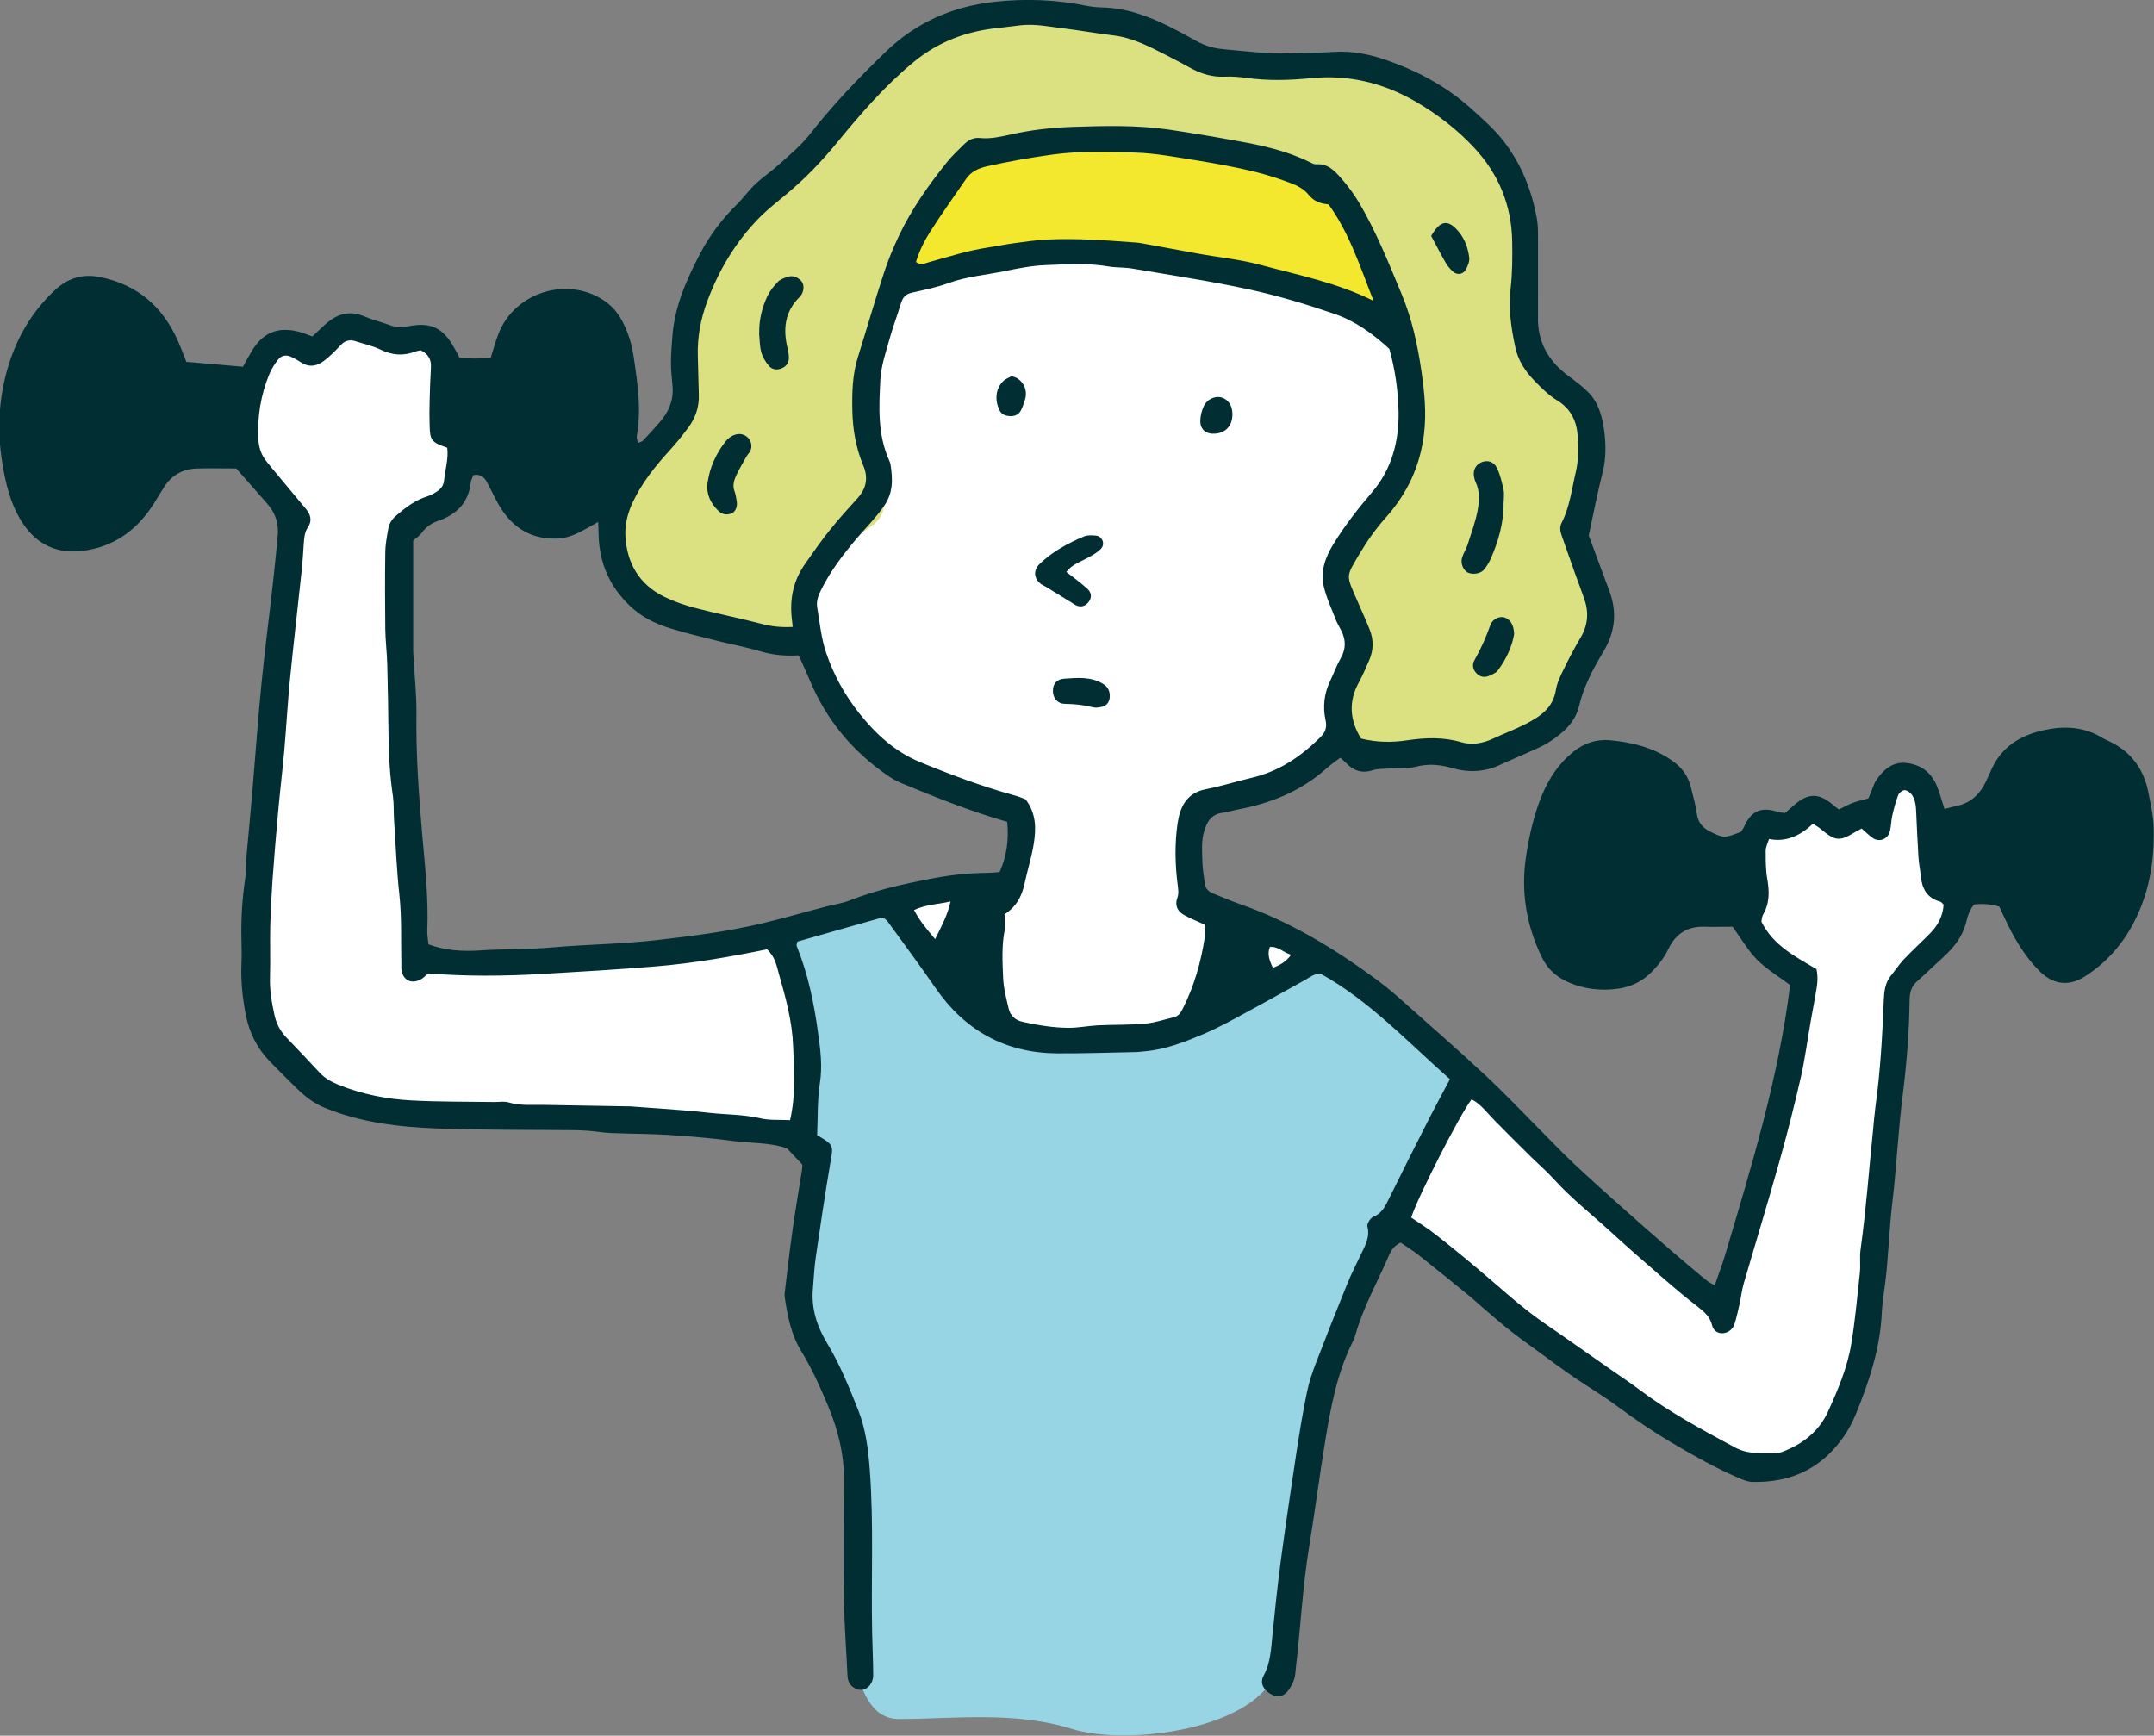 <?xml version="1.0" encoding="UTF-8"?>
<svg id="_レイヤー_2" data-name="レイヤー_2" xmlns="http://www.w3.org/2000/svg" viewBox="0 0 165.15 133.09">
  <rect x="0" y="0" width="165.15" height="133.09" fill="#808080" stroke="none"/>
  <defs>
    <style>
      .cls-1 {
        fill: #97d4e4;
      }

      .cls-1, .cls-2, .cls-3, .cls-4, .cls-5 {
        fill-rule: evenodd;
      }

      .cls-2 {
        fill: #fff;
      }

      .cls-3 {
        fill: #f4e82f;
      }

      .cls-4 {
        fill: #002e33;
      }

      .cls-5 {
        fill: #dbe081;
      }
    </style>
  </defs>
  <g id="_レイヤー_2-2" data-name="レイヤー_2">
    <g>
      <path class="cls-4" d="M134.69,65.75c-3.33-.33-4.67-.67-5-2.17-.33-1.5.17-3.83-3.5-4.67s-4.33-1.83-5.67.83-3.33,8.17-2.5,10.67c.83,2.5,2.67,4.75,5.5,4.42,2.83-.33,3.17-3.08,4.5-4.08,1.33-1,5.83-1.5,7.5-1.5s18.17-1,18.17-1c0,0,1.5,4,2.67,4.83,1.17.83,3.17,2,5.17-1.33s4-9.54,2.12-12.42-4.38-3.38-6.62-2.38-2.25,1.12-3.38,3.25-2.12,2.38-4.88,2.62-14.08,2.92-14.08,2.92Z"/>
      <path class="cls-4" d="M21.86,28.75c-2.67,0-7.67-.33-7.67-.33,0,0-2.17-4.5-5.67-5.5s-4.33,1.17-6,3.5-1.67,9.5-.5,11.83,3.33,4.33,5.5,3,3.17-4.17,4.5-5.17c1.33-1,5-1,6.67-1s14.42-1,16.21-.5,3.46,2.33,4.29,3.5,3,4,5.67.67c2.67-3.33,3.67-7.33,3.33-10.67-.33-3.33-1.67-5.17-4-5-2.33.17-3.67,0-4.33,2-.67,2-1.83,3.17-3.33,3.17s-10.5.5-14.67.5Z"/>
      <path class="cls-2" d="M63.77,34.08c-3.12,6.41-3.12,9-2.38,12.75s2,7.12,5.12,10,11.12,5.12,11.12,5.12c0,0,1.25-.62.62,2.38s-.5,4-3.12,3.62-7.25,1.62-7.25,1.62c0,0-1.12,3,2,7.38s2.5,8,12.38,6.88,14.25-3.12,16.75-5.25,3.25-4.12,3.25-4.12c0,0-.62-1.12-3.75-2.5s-7-2.25-7-2.25c0,0-1.25-4.5-.5-6s.88-1.75,3.25-2.38,5.25-.38,8.38-4.62,8.75-10.62,9.5-19.25,1.25-16.88-4.25-19.38-18.12-2.25-28.12-2.12-11.75-.12-13.62,3.88,0,9.38-2.38,14.25Z"/>
      <path class="cls-3" d="M66.65,22.21s9-4.12,17.25-2.75,13.75,1.75,18.5,3.75,8,4,8,4l-6.12-16.12s-4.75-2.5-17.12-3.5-15.25.62-15.25.62c0,0-2,2-3.75,5.62s-1.5,8.38-1.5,8.38Z"/>
      <path class="cls-5" d="M60.27,13.46c-3.47,2.54-6.12,4.88-6.62,9.25s-.12,7.75-1.75,9.62-5,3.88-4.88,7.25-.88,6.12,4.25,7.75,7.75,1.62,9,1.75,1.5-1.12,1.5-1.12c0,0-.75-3,2.25-5.62s4.5-1.62,3.5-6.5-1.5-7.12.62-12.38,6.62-11.5,6.62-11.5c0,0,8.62-2.12,15.75-.88s12.38,3.88,12.38,3.88c0,0,4.62,8.5,4.75,14s-1.25,7.62-3,11.38-2.12,4.12-1.5,6.5-.25,4.12-.38,6.75,1.62,4.25,4.75,4.25,6.25,1,9.38-1.12,2.5-3.5,3.88-6,1.88-2.75,1.25-6.38-.88-4.62-.38-7.38,1.25-4.62-1-6.38-3.75-3.12-3.62-7.62.12-10.38-3.75-13.25-6.12-4.88-11.5-4.62-8.38.25-11.62-1.38-6.38-2.38-11.25-2.38-7.88.75-12.38,5.62-4.38,5.12-6.25,6.5Z"/>
      <path class="cls-2" d="M31.15,40.58c.38-.38,1.25.25,2.88-2s1.38-3,.88-4-1.25-1.12-.88-3.88,0-5.12-1.62-5-3.62-.5-5-.75-2.12,1.12-3,1.75-1.62-1.38-3.12,0-2,2-2.12,5,.5,3.75,1.62,5.75,1.25,3,.75,5.62-2.25,24.12-2.38,28.5,1.88,9.38,4.62,11.12,5.25,2.38,9.75,2.75,12,.5,16.5.75,8.5.38,11,.75,2.88,1.62,3.12-3.12-1.12-11.88-2.88-12-3.62-.12-7.12.62-10.75,1.25-15.5,1.12-6.38-.62-6.38-.62c0,0-.62-3.88-.62-8.5s-.75-18-.88-19.88.38-4,.38-4Z"/>
      <path class="cls-2" d="M112.27,83.58s-1.25,1-2.5,4.25-3,6.25-2.62,6.38,4.88,3.75,8,6.62,11.25,7.5,14,9,5.25,3.12,7.88,2.12,4.62-2.62,5.38-5.5,2-8.88,2.12-14.75,1.12-16.25,1.12-16.25c0,0,3.62-3.38,3.88-5.25s0-2-.62-2.5-.88-1.75-1.12-4,0-4-1.12-4.12-1.88-.62-2.25.75-.75,2.5-.75,2.5c0,0-.62-.75-1.38-.25s-1.38.62-2.25,0-1.75-.25-2.38.38-1.38-.62-2.12.25-1,2.5-.88,3.75-.88,3.25-.5,4,1.62,2.62,2.75,3.38.88,2,.62,4.12-3.12,13.62-4.25,17.12-1.5,4.38-1.5,4.38c0,0-3.25-2.38-5.62-4.75s-11.38-10.25-12-10.88-1.12-1.62-1.88-.75Z"/>
      <path class="cls-4" d="M71.9,73.83l2.62-5.5,1.62-.12s-.62,4.75-.25,6.88,1.12,3.62,1.12,3.62c0,0-2.62-.75-3.62-1.75s-1.5-3.12-1.5-3.12Z"/>
      <path class="cls-4" d="M91.15,78.58s1.25-2.38,1.62-4,.75-4.75.75-4.75l2.12.5,1.62,5.5s-.62,1-2.12,1.62-4,1.12-4,1.12Z"/>
      <path class="cls-1" d="M67.9,69.58l-8.25,2.25s1.75,1.25,1.88,7-.5,8.12-.5,8.12l1.75,1.12s-1.88,8.25-1.88,10.62.62,3.75,2.38,6.5,3,8.25,2.38,13.12-.88,13.5,3.25,13.5,8.88-.62,13.25.75,14.38,0,15.75-4.62,1.75-18.62,3.88-23.5,4.62-9.5,6.62-14.12,4.12-7.62,4.12-7.62c0,0-3.75-3.88-6.38-6s-4.88-3.12-4.88-3.12c0,0-3.75,2.62-8,4.25s-8.75,2.25-11.75,2-5.62-.38-8.12-2.88-5.5-7.38-5.5-7.38Z"/>
      <g>
        <path class="cls-4" d="M14.36,27.75c1.46.13,2.84.25,4.27.37.2-.37.41-.76.64-1.14.86-1.5,2.09-1.99,3.76-1.51.3.09.58.21.92.33.34-.32.66-.63.99-.93.87-.78,1.82-1.1,2.97-.62.66.28,1.36.45,2.03.7.49.18.97.14,1.46.05,1.56-.29,2.48.11,3.28,1.42.19.31.35.63.56,1.02.35.02.74.05,1.14.05.4,0,.8-.03,1.24-.05.2-.63.36-1.23.58-1.8,1.26-3.34,5.57-4.57,8.38-2.4.77.6,1.21,1.43,1.55,2.32.42,1.1.52,2.27.68,3.42.19,1.47.28,2.95.02,4.43-.03.16.04.33.07.56.18-.08.32-.1.39-.18.43-.45.86-.92,1.27-1.39.68-.77,1.08-1.65,1.01-2.7-.04-.62-.13-1.25-.13-1.87,0-.67.06-1.34.11-2.01.16-2.29,1.07-4.34,2.11-6.34.73-1.4,1.67-2.65,2.8-3.77.51-.5.93-1.1,1.45-1.59.55-.52,1.19-.95,1.76-1.46.83-.75,1.72-1.47,2.4-2.34,1.77-2.27,3.76-4.34,5.83-6.34,2.3-2.23,5.08-3.47,8.27-3.83,2.43-.28,4.83-.18,7.22.31.35.07.71.1,1.07.11,1.84.03,3.52.64,5.14,1.44.73.36,1.43.75,2.14,1.14.63.35,1.29.55,2.03.62,1.7.15,3.39.38,5.1.32,1.12-.04,2.25-.03,3.37-.11,1.37-.09,2.69.16,3.97.6,2.44.84,4.69,2.03,6.62,3.78.83.75,1.67,1.48,2.38,2.37,1.37,1.73,2.17,3.7,2.59,5.84.09.44.12.89.12,1.34.01,1.84,0,3.69,0,5.53,0,.27,0,.54,0,.81-.06,1.96.8,3.45,2.35,4.59.5.37,1.01.75,1.46,1.19.88.86,1.15,2.04,1.29,3.19.11.96.11,1.96-.13,2.94-.41,1.61-.72,3.24-1.08,4.9.52,1.39,1.05,2.82,1.58,4.25.61,1.62.45,3.15-.45,4.65-.79,1.31-1.51,2.66-1.87,4.17-.3,1.27-1.23,2.07-2.25,2.74-.63.41-1.36.68-2.05,1-.57.26-1.16.49-1.72.76-1.2.57-2.44.63-3.68.27-.93-.27-1.81-.36-2.77-.12-.68.18-1.43.1-2.15.15-.4.03-.82,0-1.2.13-.84.27-1.49.03-2.07-.58-.12-.13-.26-.24-.42-.38-.37.28-.74.53-1.07.83-1.97,1.76-4.32,2.69-6.88,3.16-.35.07-.7.19-1.05.23-.85.09-1.21.66-1.43,1.39-.24.8-.16,1.61-.14,2.41.01.54.12,1.07.18,1.6.04.4.28.65.64.79.71.28,1.41.59,2.13.84,3.81,1.33,7.21,3.41,10.44,5.79.83.61,1.61,1.3,2.38,1.99,1.98,1.76,3.97,3.5,5.9,5.3,1.35,1.25,2.62,2.59,3.92,3.9.92.92,1.81,1.87,2.76,2.77,1.17,1.11,2.38,2.19,3.58,3.26,1.3,1.17,2.62,2.32,3.94,3.47.91.79,1.84,1.57,2.77,2.34.17.14.37.23.64.39.28-.83.57-1.57.8-2.34,2.02-6.79,4.1-13.57,4.98-20.69-.86-.65-1.8-1.2-2.55-1.96-.71-.72-1.22-1.64-1.86-2.51-.69,0-1.41.02-2.12,0-1.32-.05-2.23.52-2.8,1.7-.31.65-.75,1.22-1.26,1.74-.72.75-1.6,1.17-2.6,1.31-1.36.19-2.7.03-3.95-.56-.83-.39-1.47-.98-1.89-1.84-1.22-2.5-1.63-5.11-1.2-7.85.25-1.6.61-3.17,1.24-4.67.53-1.25,1.27-2.35,2.35-3.23.85-.69,1.8-1,2.88-.9,1.71.17,3.35.58,4.78,1.61.69.5,1.15,1.13,1.36,1.94.18.69.37,1.39.47,2.1.1.65.42,1.05.99,1.34,1.04.52,1.13.54,2.41.02.06-.1.14-.21.2-.33.51-1.16,1.23-1.64,2.6-1.19.17.06.35.06.56.09.24-.21.47-.41.7-.61,1.06-.93,1.9-.94,2.97-.02.13.12.28.22.46.36.36-.17.7-.37,1.07-.51.37-.14.76-.22,1.19-.34.11-.27.23-.56.35-.85.07-.17.12-.34.22-.49.55-.83,1.25-1.48,2.3-1.38,1.1.1,1.94.7,2.37,1.74.24.57.39,1.17.6,1.79.38-.1.67-.18.97-.24,1.05-.23,1.73-.9,2.19-1.83.18-.36.33-.74.5-1.1.89-1.84,2.52-2.64,4.4-2.96,1.39-.24,2.79-.1,4.04.68.15.09.32.16.48.24,1.72.79,2.71,2.16,3.06,3.99.18.92.39,1.86.4,2.79.05,2.5-.37,4.93-1.54,7.16-.89,1.7-2.14,3.1-3.77,4.13-1.21.76-2.4.61-3.43-.41-1.03-1.02-1.79-2.24-2.43-3.54-.24-.48-.46-.97-.67-1.42q-.87-.28-1.92-.17c-.37.39-.51.92-.64,1.43-.29,1.09-.96,1.91-1.77,2.65-.67.6-1.31,1.23-1.98,1.82-.44.39-.56.86-.57,1.44-.03,2.47-.23,4.92-.54,7.38-.28,2.27-.42,4.55-.64,6.83-.08.85-.2,1.69-.27,2.54-.12,1.38-.2,2.77-.33,4.16-.1,1.02-.3,2.04-.35,3.06-.13,2.74-.97,5.28-2,7.79-.49,1.19-1.18,2.21-2.1,3.09-1.62,1.55-3.6,2.13-5.79,2.09-.43,0-.87-.21-1.28-.39-1.73-.76-3.37-1.69-4.99-2.65-1.43-.85-2.8-1.78-4.13-2.77-1.08-.8-2.25-1.49-3.36-2.25-.89-.61-1.75-1.25-2.62-1.89-.72-.53-1.46-1.05-2.16-1.6-.74-.58-1.45-1.2-2.16-1.81-.31-.26-.6-.54-.91-.8-1.32-1.08-2.64-2.15-3.98-3.21-.45-.36-.95-.66-1.41-.98-.51.22-.75.63-.92,1.03-.85,1.98-1.92,3.86-2.52,5.95-.06.22-.14.43-.24.63-1.2,2.41-1.68,5.01-2.11,7.63-.44,2.7-.79,5.41-1.23,8.11-.5,3.06-.65,6.15-1.01,9.22-.04.31-.04.64-.14.93-.12.33-.29.67-.52.93-.39.44-.85.46-1.33.15-.55-.35-.77-.85-.49-1.37.54-.98.57-2.05.68-3.12.19-1.87.38-3.74.63-5.61.37-2.8.79-5.59,1.21-8.39.24-1.55.49-3.1.81-4.64.16-.79.43-1.56.72-2.31.77-2.01,1.57-4.02,2.38-6.01.3-.75.68-1.46,1.02-2.2.32-.68.73-1.33.51-2.17-.05-.2.23-.65.46-.74.66-.27.91-.81,1.19-1.38,1.03-2.09,2.08-4.18,3.14-6.26.49-.96,1-1.9,1.54-2.91-3.25-2.86-6.15-6-9.92-8.09-.51-.01-.85.3-1.24.51-1.41.78-2.82,1.58-4.24,2.34-1.14.62-2.28,1.26-3.48,1.77-1.44.61-2.91,1.19-4.5,1.33-.22.02-.45.05-.67.06-2.02.04-4.04.11-6.07.1-3.97-.03-7.06-1.74-9.32-5.01-1.2-1.74-2.46-3.43-3.7-5.14-.05-.07-.13-.12-.22-.19-.11,0-.25-.06-.37-.02-2.11.59-4.22,1.2-6.3,1.79-.03.16-.09.26-.06.33.87,2.14,1.33,4.38,1.64,6.65.18,1.28.35,2.56.14,3.88-.2,1.32-.15,2.68-.21,3.98,1.3.77,1.25.76,1.01,2.15-.41,2.38-.76,4.78-1.11,7.18-.12.8-.15,1.6-.22,2.4-.15,1.54.31,2.95,1.09,4.23.98,1.62,1.68,3.37,2.38,5.12.58,1.47.77,3.01.89,4.6.31,4.18.09,8.36.18,12.53.02,1.08.08,2.16.08,3.23,0,.25-.1.54-.25.73-.23.29-.58.45-.96.32-.36-.12-.62-.36-.72-.74-.02-.09-.03-.18-.04-.27-.09-1.93-.24-3.85-.27-5.78-.05-3.06-.03-6.12,0-9.18.02-2.01-.45-3.91-1.22-5.75-.6-1.45-1.25-2.88-2.07-4.23-.76-1.24-1.04-2.66-1.25-4.09-.02-.13-.02-.27,0-.4.19-1.6.37-3.2.6-4.8.21-1.51.47-3.01.71-4.52.03-.17.03-.35.04-.47-.41-.43-.77-.82-1.18-1.25-1.31-.46-2.77-.38-4.19-.57-1.64-.22-3.29-.35-4.95-.46-1.43-.09-2.87-.08-4.31-.14-.58-.02-1.15-.12-1.73-.17-.36-.03-.72-.04-1.08-.05-3.51-.04-7.02,0-10.52-.13-2.96-.11-5.9-.45-8.69-1.6-.8-.33-1.48-.85-2.09-1.45-.71-.69-1.41-1.39-2.1-2.1-.96-.99-1.56-2.18-1.83-3.54-.25-1.28-.39-2.57-.34-3.88.03-.67.02-1.35,0-2.02-.03-1.53.06-3.05.29-4.56.08-.57.05-1.17.1-1.75.15-1.69.32-3.39.46-5.08.23-2.68.41-5.36.68-8.04.24-2.5.57-4.98.85-7.48.14-1.2.25-2.41.38-3.61,0-.04,0-.09,0-.13q.22-1.51-.74-2.62c-.79-.91-1.59-1.81-2.42-2.75-.96,0-1.95-.02-2.94,0-1.1.02-1.98.47-2.59,1.43-.5.79-.96,1.63-1.57,2.34-1.3,1.54-3.01,2.43-5.02,2.58-1.91.14-3.38-.72-4.38-2.36-.84-1.37-1.19-2.9-1.44-4.46-.38-2.33-.28-4.67.34-6.94.66-2.43,1.87-4.57,3.73-6.29.99-.91,2.11-1.25,3.47-.97,2.82.59,4.73,2.23,5.9,4.82.24.53.44,1.08.69,1.7ZM77.03,70.13c0,.48.06.85,0,1.19-.24,1.21-.17,2.42-.12,3.63.03.8.24,1.59.42,2.37.13.56.5.91,1.11,1.04,1.14.25,2.29.44,3.45.45.76.01,1.51-.15,2.27-.19,1.21-.06,2.43-.02,3.64-.13.75-.07,1.48-.32,2.22-.5.32-.08.5-.31.65-.62.88-1.74,1.41-3.59,1.7-5.5.05-.34,0-.7,0-.97-.6-.28-1.13-.48-1.62-.76-.48-.27-.68-.74-.49-1.27.14-.37.07-.7.03-1.05-.2-1.57-.23-3.15,0-4.71.19-1.24.68-2.3,2.14-2.59,1.19-.23,2.35-.6,3.53-.88,2.08-.48,3.77-1.62,5.26-3.1.39-.38.54-.76.41-1.32-.22-1.03-.11-2.05.36-3.02.27-.56.48-1.16.79-1.7.43-.74.42-1.45.04-2.18-.14-.28-.31-.55-.42-.84-.32-.84-.71-1.66-.91-2.53-.26-1.15.12-2.21.73-3.21.87-1.42,1.89-2.73,2.97-3.99,1.51-1.76,2.07-3.89,2.04-6.12-.03-1.64-.26-3.3-.71-4.88-1.26-1.16-2.62-2.14-4.2-2.68-2.12-.73-4.28-1.38-6.47-1.86-2.98-.65-5.99-1.1-9-1.61-.62-.11-1.26-.07-1.87-.17-1.61-.28-3.23-.16-4.84-.1-1.02.04-2.05.24-3.06.45-1.45.3-2.93.41-4.34.92-.92.34-1.9.53-2.86.75-.46.11-.67.37-.8.8-.29.95-.64,1.87-.9,2.82-.28.99-.62,2-.68,3.01-.11,2.1-.23,4.23.68,6.24.04.08.07.17.09.25.18,1.13.23,2.2-.49,3.23-.62.89-1.38,1.65-2.08,2.47-1.02,1.2-1.98,2.44-2.69,3.85-.23.44-.44.91-.36,1.42.2,1.19.31,2.41.7,3.54.56,1.66,1.42,3.21,2.51,4.59,1.27,1.6,2.75,2.97,4.67,3.76,2.36.97,4.76,1.87,7.22,2.55.34.09.67.23.88.31.82,1.08.81,2.22.64,3.34-.16,1.06-.5,2.09-.72,3.14-.21.96-.63,1.77-1.56,2.35ZM60.78,48.09c-.03-.29-.05-.46-.07-.64-.18-1.53.12-2.95,1.02-4.22.62-.88,1.23-1.77,1.91-2.61.67-.84,1.4-1.63,2.12-2.43.67-.75.82-1.56.43-2.49-.56-1.34-.81-2.75-.84-4.2-.03-1.39,0-2.78.43-4.13.67-2.14,1.29-4.3,1.99-6.44.32-.98.72-1.94,1.16-2.87.99-2.08,2.32-3.95,3.76-5.73.37-.45.81-.84,1.22-1.26.33-.33.73-.54,1.21-.49.82.09,1.6-.1,2.39-.27,1.54-.35,3.1-.52,4.66-.58,2.47-.08,4.95-.15,7.4.2,1.77.26,3.54.56,5.3.88,1.9.34,3.79.75,5.54,1.62.16.08.34.18.51.17.89-.07,1.42.51,1.92,1.08.5.57.96,1.19,1.35,1.84,1.33,2.25,2.29,4.67,3.29,7.07.78,1.88,1.21,3.86,1.5,5.86.23,1.59.4,3.18.2,4.82-.3,2.47-1.27,4.54-2.9,6.38-.74.83-1.41,1.75-1.98,2.71-1.16,1.96-1.12,1.65-.18,3.83.3.7.62,1.39.9,2.1.31.79.29,1.58-.05,2.35-.25.58-.5,1.16-.8,1.71-.81,1.49-.66,2.91.18,4.28,1.23.3,2.37.31,3.55.13,1.37-.2,2.76-.26,4.14.15.83.25,1.69.08,2.49-.3.81-.38,1.66-.69,2.45-1.1,1.09-.56,2.09-1.21,2.31-2.6.09-.56.36-1.11.62-1.63.39-.81.81-1.6,1.27-2.38.57-.96.65-1.94.29-2.97-.22-.64-.46-1.27-.69-1.9-.35-.97-.68-1.95-1.03-2.92-.13-.35-.19-.7-.01-1.04.62-1.22.77-2.58,1.08-3.88.21-.9.21-1.88.14-2.81-.08-1.11-.54-2.05-1.57-2.68-.64-.39-1.2-.94-1.73-1.49-.7-.71-1.26-1.56-1.47-2.54-.33-1.49-.55-3.02-.37-4.55.14-1.22.14-2.42.12-3.63-.05-2.76-1.04-5.16-2.93-7.18-1.3-1.39-2.78-2.53-4.42-3.49-2.53-1.48-5.24-2.12-8.14-1.82-1.62.16-3.22.2-4.83-.02-.58-.08-1.17-.13-1.75-.1-.88.04-1.69-.19-2.45-.59-.67-.36-1.34-.73-2.02-1.07-1.28-.65-2.55-1.32-4.01-1.5-1.33-.16-2.66-.4-3.99-.56-1.02-.13-2.04-.33-3.08-.23-.58.06-1.15.15-1.73.21-2.43.23-4.62,1.04-6.52,2.6-2.2,1.81-4.05,3.95-5.84,6.13-1.2,1.47-2.5,2.83-3.95,4.03-.68.57-1.37,1.1-2.01,1.74-1.84,1.86-3.14,4.03-4.04,6.45-.51,1.36-.77,2.76-.73,4.22.03.99.05,1.98.08,2.96.03.94-.26,1.78-.81,2.52-.45.61-.94,1.21-1.45,1.77-1.09,1.2-2.1,2.45-2.8,3.94-.4.84-.62,1.73-.57,2.61.11,2.06,1.05,3.7,2.96,4.64.76.37,1.58.66,2.4.87,1.69.44,3.41.78,5.1,1.22.75.2,1.49.28,2.4.23ZM77.24,63.02c-2.87-.82-5.49-1.88-8.1-2.96-.37-.15-.73-.35-1.06-.58-2.7-1.85-4.71-4.26-5.98-7.29-.28-.65-.57-1.3-.86-1.94-1.03.06-1.95-.02-2.87-.29-1.12-.33-2.27-.55-3.4-.83-1.22-.31-2.44-.59-3.64-.97-1.12-.35-2.17-.87-3.03-1.7-1.54-1.47-2.34-3.26-2.4-5.39,0-.3-.02-.6-.04-1.05-.33.19-.55.32-.77.44-.71.39-1.42.78-2.26.83-1.93.11-3.4-.7-4.42-2.31-.41-.64-.72-1.35-1.08-2.02-.21-.39-.5-.63-1.04-.53-.06.18-.18.38-.2.59-.17,1.52-1.07,2.42-2.45,2.9-.53.18-.96.46-1.29.92-.17.24-.45.42-.67.61,0,2.8,0,5.54,0,8.29,0,.13,0,.27.01.4.08,1.57.26,3.14.24,4.7-.04,3.06.18,6.09.44,9.13.22,2.46.49,4.91.39,7.39-.01.35.06.7.09,1.05,1.31.48,2.61.55,3.9.47,1.88-.13,3.76-.07,5.64-.24,2.63-.23,5.28-.25,7.91-.55,2.72-.31,5.43-.65,8.09-1.28,1.66-.39,3.3-.87,4.95-1.3.61-.16,1.24-.24,1.82-.47,1.98-.78,4.03-1.24,6.1-1.64,1.46-.29,2.92-.46,4.4-.47.31,0,.62-.04.98-.06.55-1.23.72-2.48.58-3.87ZM60.57,85.91c.46-1.98.31-3.83.24-5.66-.06-1.88-.56-3.72-1.08-5.53-.18-.63-.28-1.33-.92-1.93-2.78.57-5.64,1.07-8.54,1.31-2.9.24-5.81.41-8.72.58-2.92.17-5.83.19-8.73-.04-.19.16-.34.34-.53.44-.77.43-1.45.06-1.52-.82-.01-.13,0-.27,0-.4-.04-1.75.04-3.5-.15-5.25-.21-1.91-.28-3.84-.41-5.77-.04-.58,0-1.17-.08-1.75-.22-1.51-.33-3.03-.34-4.55-.02-1.89-.05-3.77-.1-5.66-.03-.9-.14-1.79-.15-2.68-.02-1.93-.03-3.87,0-5.8,0-.62.12-1.25.23-1.86.07-.4.28-.73.61-1.01.72-.62,1.45-1.18,2.38-1.47.25-.08.49-.21.72-.36.32-.2.53-.47.57-.87.08-.84.35-1.66.24-2.5-1.21-.42-1.32-.55-1.35-1.71-.02-.63-.02-1.26,0-1.89.02-.85.05-1.71.1-2.56.04-.61-.22-1.04-.78-1.31-.11.02-.25.04-.37.08-.93.37-1.82.31-2.73-.14-.6-.29-1.27-.43-1.91-.64-.37-.12-.72-.07-1.01.19-.26.24-.49.52-.76.77-.26.24-.53.48-.82.67-.49.31-1.01.35-1.52.03-.27-.17-.54-.33-.82-.46-.36-.17-.73-.12-.98.19-.27.35-.53.73-.69,1.14-.66,1.6-.93,3.27-.84,5,.03.6.21,1.15.57,1.62.27.36.56.7.85,1.04.74.9,1.49,1.79,2.24,2.69.35.42.47.9.15,1.37-.27.4-.3.83-.33,1.28-.05.72-.09,1.43-.17,2.15-.29,2.76-.62,5.52-.89,8.28-.18,1.83-.28,3.66-.44,5.49-.14,1.56-.33,3.12-.47,4.68-.16,1.74-.3,3.48-.43,5.23-.08,1.16-.14,2.33-.17,3.49-.03,1.3.02,2.61-.02,3.91-.03,1,.13,1.96.35,2.93.14.63.42,1.18.86,1.65.87.91,1.74,1.82,2.59,2.74.41.44.91.72,1.46.94,1.81.73,3.7,1.1,5.63,1.2,2.11.11,4.22.09,6.34.12.36,0,.74-.07,1.07.03.88.27,1.78.17,2.67.19,2.11.04,4.22.07,6.34.11.09,0,.18,0,.27,0,2.01.16,4.02.26,6.02.49,1.33.15,2.68.12,4,.43.68.16,1.42.1,2.25.14ZM139.27,74.29c.16.73.04,1.35-.07,1.97-.13.7-.26,1.41-.38,2.11-.25,1.41-.43,2.84-.75,4.24-.5,2.19-1.05,4.36-1.66,6.52-.87,3.11-1.82,6.2-2.72,9.3-.15.51-.2,1.06-.32,1.58-.12.52-.23,1.05-.4,1.56-.06.19-.23.39-.4.5-.52.32-1.16.15-1.3-.45-.17-.68-.61-1.04-1.11-1.43-.96-.74-1.88-1.52-2.8-2.32-1.32-1.14-2.64-2.3-3.93-3.48-1.42-1.3-2.94-2.49-4.25-3.93-.57-.63-1.22-1.19-1.83-1.79-.93-.91-1.85-1.84-2.76-2.76-.56-.56-1.03-1.24-1.76-1.62-.92,1.2-4.18,7.6-4.63,9.07.63.43,1.28.83,1.87,1.3,1.13.88,2.24,1.79,3.34,2.72,1.65,1.38,3.22,2.86,5,4.08,1.74,1.19,3.46,2.42,5.19,3.62.7.49,1.41.96,2.09,1.47,2.3,1.73,4.83,3.09,7.36,4.45,1.03.55,2.08.39,3.14.43.17,0,.35-.07.52-.13,1.53-.59,2.75-1.55,3.44-3.05.76-1.67,1.49-3.38,1.79-5.21.3-1.81.46-3.64.66-5.47.06-.58-.03-1.18.05-1.75.42-3.02.64-6.06.95-9.08.06-.62.11-1.25.19-1.87.38-2.71.53-5.44.64-8.17.03-.69.1-1.34.55-1.89.34-.42.63-.87,1-1.26.65-.68,1.35-1.32,2.01-1.99.61-.62.98-1.35,1.03-2.2-.12-.11-.18-.2-.25-.22-1.02-.27-1.41-1-1.5-1.97-.05-.49-.15-.98-.18-1.47-.07-1.12-.12-2.24-.17-3.36-.02-.5-.05-1-.35-1.42-.12-.16-.36-.33-.54-.33-.17,0-.43.2-.49.37-.19.5-.33,1.02-.45,1.55-.09.39-.09.8-.18,1.19-.14.65-.82.92-1.35.54-.29-.21-.54-.46-.82-.71-.19.1-.35.18-.5.27-1.2.73-1.52.7-2.62-.22-.19-.16-.42-.29-.62-.42q-1.61,1.54-3.36,1.17c-.09.28-.25.58-.26.87,0,.71-.01,1.44.11,2.14.17.96.21,1.87-.29,2.75-.11.18-.12.42-.15.58.91,1.83,2.58,2.66,4.2,3.63ZM105.31,23.06c-1.02-2.56-1.83-5.17-3.45-7.39-.63-.06-1.13-.23-1.54-.75-.32-.4-.84-.69-1.33-.87-.96-.37-1.95-.68-2.94-.92-1.4-.33-2.81-.59-4.23-.82-1.59-.25-3.19-.56-4.79-.61-2.1-.06-4.21-.14-6.32.15-1.69.23-3.37.53-5.03.9-.62.14-1.2.39-1.59.94-.94,1.37-1.91,2.72-2.8,4.12-.45.71-.82,1.48-1.06,2.28.4.29.73.08,1.07-.01,1.47-.4,2.92-.88,4.44-1.1.66-.1,1.32-.24,1.99-.33.89-.12,1.78-.25,2.67-.29,2.11-.09,4.22.05,6.32.21.27.02.54.03.8.08,1.46.26,2.91.54,4.36.8,1.59.29,3.21.44,4.76.86,2.89.78,5.87,1.36,8.65,2.75ZM17.82,30.23c-.56-.08-1.04-.17-1.52-.2-.67-.04-1.35,0-2.02-.02-.89-.03-1.52-.46-1.85-1.3-.16-.42-.34-.83-.48-1.25-.4-1.18-1.07-2.16-1.99-2.99-.8-.72-1.75-1.07-2.8-1.19-.61-.07-1.16.08-1.58.57-.41.48-.86.92-1.23,1.42-1.03,1.39-1.63,2.96-1.98,4.65-.28,1.34-.18,2.69-.16,4.03.02,1.63.43,3.18,1.16,4.65.68,1.38,1.81,1.82,3.39,1.39,1.44-.39,2.58-1.24,3.34-2.54.27-.46.54-.93.84-1.38.7-1.05,1.68-1.71,2.89-2.07.88-.26,1.77-.25,2.66-.26.43,0,.9.15,1.33-.3v-3.21ZM133.3,66.35c-.69-.08-1.35-.09-1.97-.25-1.82-.45-3.16-1.62-3.35-3.55-.04-.4-.13-.8-.21-1.19-.16-.75-.6-1.28-1.28-1.63-.97-.5-2.01-.75-3.09-.85-.66-.06-1.2.19-1.69.65-.89.82-1.36,1.87-1.79,2.96-.57,1.43-.71,2.96-.88,4.47-.17,1.54.19,3.03.62,4.5.46,1.56,1.59,2.18,3.12,2.25.13,0,.27,0,.4,0,1.07,0,1.91-.4,2.46-1.34.34-.58.72-1.14,1.08-1.7.49-.75,1.2-1.21,2.04-1.45.55-.16,1.13-.24,1.71-.29,1.02-.09,2.04-.12,3.15-.19-.11-.86-.22-1.64-.31-2.38ZM149.04,64.19c.04.94-.03,1.89.36,2.77.45.23.9.15,1.35.16.76.02,1.53-.02,2.29.04.95.07,1.71.5,2.15,1.39.3.6.62,1.2.91,1.8.45.94,1.02,1.8,1.77,2.52.32.31.58.32.98.1.12-.06.25-.12.35-.21,1.19-1.05,2.24-2.19,2.87-3.69.39-.92.52-1.9.75-2.86.45-1.9.1-3.74-.26-5.59-.03-.17-.1-.36-.2-.49-1.41-1.86-3.36-2.57-5.59-1.97-1.05.28-1.83.92-2.27,1.95-.19.45-.4.9-.64,1.34-.49.88-1.08,1.67-2.11,1.97-.85.26-1.71.48-2.7.76ZM35.15,33.5c.66.25,1.31.54,1.99.73.87.24,1.51.76,1.99,1.49.29.45.53.93.79,1.41.15.27.27.57.44.83.9,1.31,2.28,1.48,3.4.78.62-.39,1.13-.89,1.51-1.51.58-.96.97-2,1.23-3.1.56-2.33.26-4.63-.09-6.93-.07-.44-.21-.88-.4-1.28-.35-.76-.88-1.37-1.72-1.59-1.23-.31-3.21.13-3.91,1.66-.24.52-.38,1.09-.56,1.64-.43,1.34-1.12,1.89-2.52,2-.45.03-.9,0-1.35.02-.25,0-.51.06-.84.1-.02,1.27-.08,2.47.03,3.75ZM75.53,69.06c-.45-.25-.72,0-.87.33-.5,1.1-1,2.2-1.42,3.33-.15.39-.24.93-.09,1.29.41.98,1.07,1.81,2.13,2.49.02-.5.03-.84.04-1.18.05-1.69-.13-3.4.2-5.08.08-.38.01-.79.01-1.18ZM94.13,71.18c-.31,1.84-.63,3.5-1.18,5.1-.03.09.06.22.13.42.94-.52,1.83-1.01,2.72-1.5-.05-1-.1-1.93-.16-2.86-.02-.22-.09-.43-.15-.69-.41-.14-.82-.28-1.36-.47ZM70.08,69.78c.44.84.98,1.47,1.62,2.23.47-.97.94-1.79,1.18-2.89-.99.23-1.88.22-2.8.66ZM99,73.21c-.6-.17-.99-.66-1.64-.6-.23.59,0,1.08.23,1.6.58-.22,1.02-.48,1.41-1.01Z"/>
        <path class="cls-4" d="M81.75,43.85c.55.44,1.1.82,1.59,1.27.35.31.37.65.18.96-.24.39-.63.52-1.03.33-.12-.06-.23-.14-.34-.21-.64-.4-1.29-.8-1.93-1.19-.12-.07-.24-.12-.35-.19-.6-.4-.69-1.08-.15-1.59.98-.94,2.16-1.58,3.4-2.1.27-.11.62-.09.92-.06.49.06.72.66.36,1.02-.27.28-.63.48-.98.67-.58.32-1.23.52-1.66,1.09Z"/>
        <path class="cls-4" d="M84.13,54.26c-.07,0-.21,0-.34-.03-.7-.18-1.4-.25-2.12-.26-.56,0-.91-.4-.94-.93-.03-.56.26-.96.85-1,1.02-.07,2.05-.18,3,.4.34.21.5.51.51.88.02.58-.31.91-.97.93Z"/>
        <path class="cls-4" d="M94.49,31.7c.03.89-.47,1.48-1.31,1.55-.69.06-1.15-.29-1.15-.97,0-.39.11-.8.27-1.15.25-.53.88-.79,1.34-.66.52.15.83.6.85,1.23Z"/>
        <path class="cls-4" d="M77.57,28.84c.19.07.32.1.43.17.58.38.8,1.04.56,1.73-.09.25-.16.51-.29.74-.19.35-.53.46-.91.42-.32-.03-.59-.14-.74-.47-.37-.79-.28-1.65.31-2.22.18-.17.44-.26.64-.37Z"/>
        <path class="cls-4" d="M115.28,38.48c.03,1.55-.38,3-1,4.4-.13.28-.3.55-.49.79-.26.32-.86.41-1.24.24-.36-.17-.59-.72-.45-1.16.11-.34.31-.65.42-.98.28-.89.62-1.78.78-2.69.12-.69.16-1.43-.16-2.11-.06-.12-.09-.25-.12-.38-.1-.5.09-.91.51-1.12.47-.23.99-.11,1.25.43.25.51.37,1.09.5,1.65.06.3.01.62.01.94Z"/>
        <path class="cls-4" d="M58.21,25.56c-.02-1.02.21-1.98.64-2.88.19-.39.48-.75.79-1.07.17-.18.45-.28.7-.37.43-.16.8,0,1.09.3.27.28.22.9-.12,1.23-1.15,1.13-1.29,2.48-.92,3.96.05.22.09.44.09.66.02.4-.17.69-.54.85-.37.16-.75.1-.99-.19-.25-.3-.48-.66-.58-1.04-.13-.47-.12-.98-.17-1.47Z"/>
        <path class="cls-4" d="M56.59,33.28c.71-.05,1.21.64.95,1.27-.07.16-.21.28-.3.44-.28.5-.58,1-.82,1.52-.16.36-.26.75-.1,1.17.09.25.13.52.17.78.06.42-.11.79-.41.91-.36.14-.71.08-.99-.19-.62-.59-.96-1.33-.84-2.16.16-1.16.64-2.22,1.37-3.16.26-.33.6-.53.98-.58Z"/>
        <path class="cls-4" d="M116.09,48.61c-.14.89-.57,1.9-1.26,2.81-.13.17-.36.26-.56.36-.34.16-.68.19-1-.09-.32-.29-.45-.67-.21-1.09.49-.86.88-1.75,1.21-2.68.17-.47.72-.7,1.1-.57.41.14.7.56.72,1.27Z"/>
        <path class="cls-4" d="M109.73,18.09c.7-1.22,1.31-1.3,2.13-.3.47.58.7,1.26.79,1.98.03.28-.11.61-.25.88-.22.41-.69.47-1.03.15-.19-.18-.37-.39-.51-.62-.38-.66-.72-1.33-1.13-2.09Z"/>
      </g>
    </g>
  </g>
</svg>